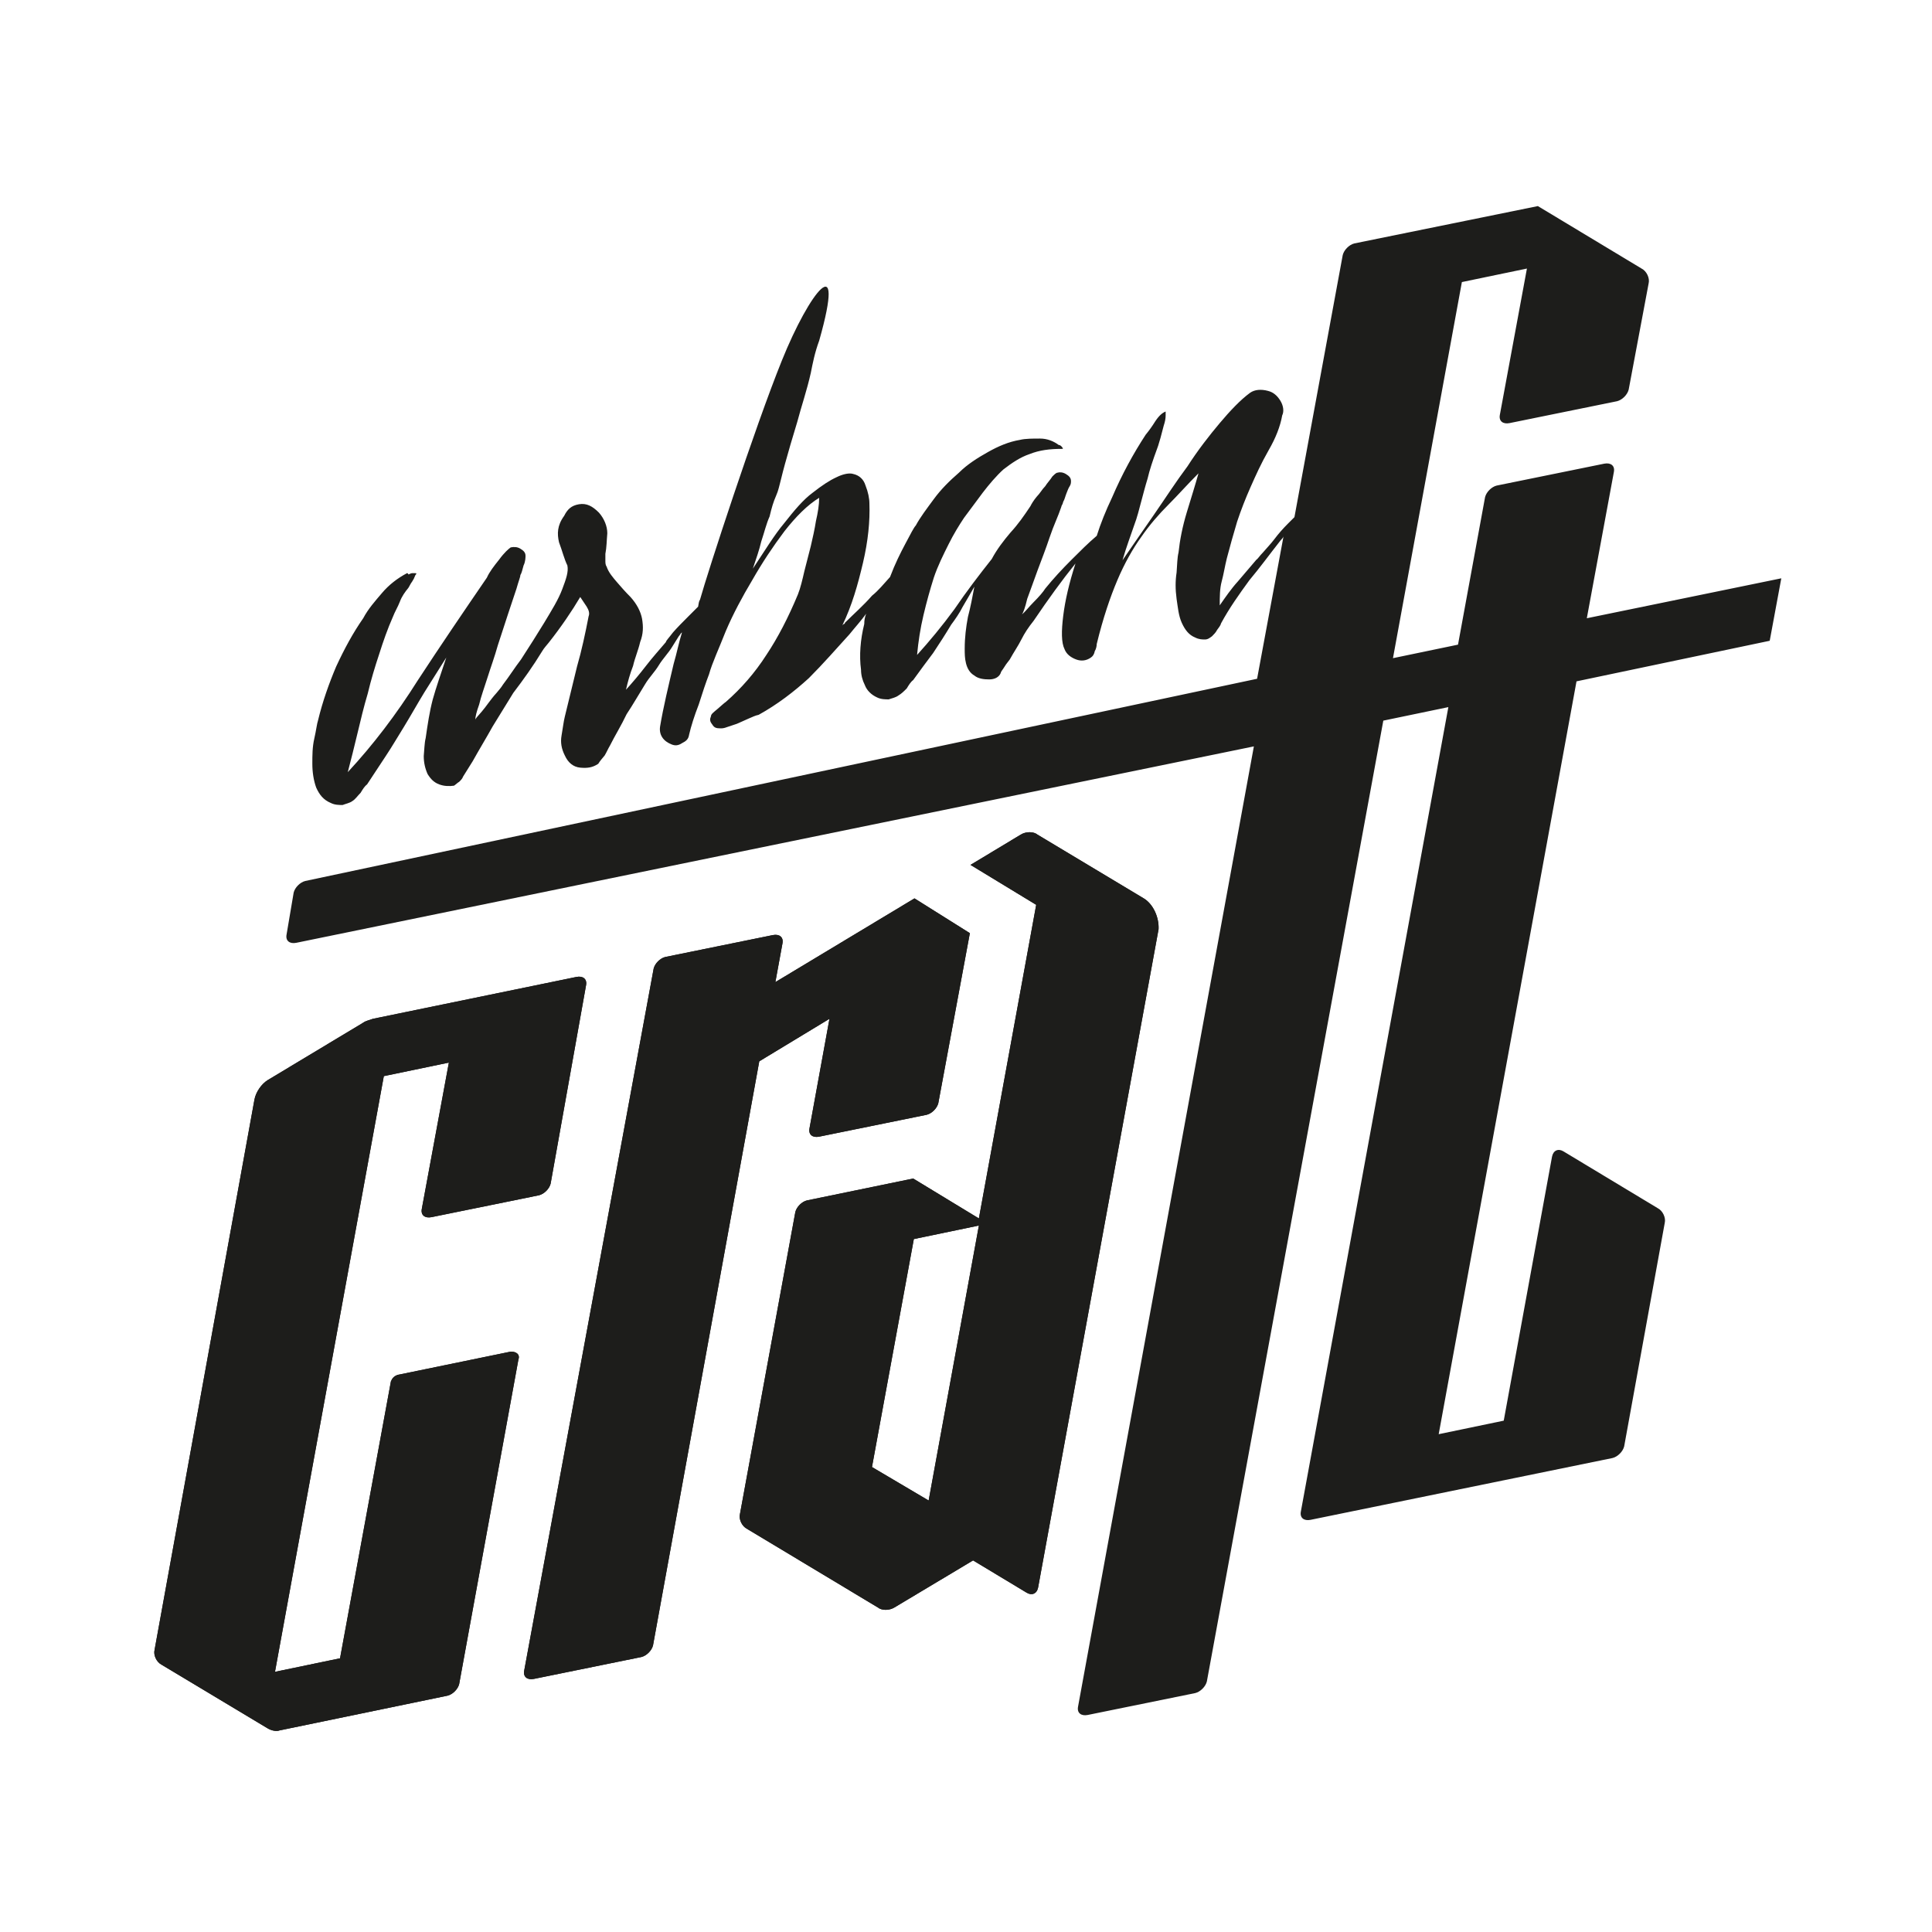 <svg id="Ebene_1" xmlns="http://www.w3.org/2000/svg" viewBox="0 0 300 300">
  <style>
    .st0{fill:#1d1d1b}
  </style>
  <path class="st0" d="M79.2 209.9l-17.5 3.6c-.5.2-.8.5-1 1l-7.9 43-10.1 2.1 16.9-92.5 10.1-2.1-4.2 22.7c-.2 1 .5 1.5 1.5 1.3l16.7-3.4c.8-.2 1.6-1 1.8-1.8L91 153c.2-1-.5-1.5-1.5-1.3l-31.6 6.5c-.5.2-1.1.3-1.5.6l-14.8 8.9c-1 .6-1.9 1.9-2.1 3.1L24 256.2c-.2.8.3 1.9 1.1 2.3l16.5 9.9c.5.3 1.3.5 1.8.3l26.1-5.4c.8-.2 1.6-1 1.8-1.8l9.2-50.4c.3-.8-.4-1.3-1.3-1.2zm49.6-51.7l-3.1 17c-.2 1 .5 1.5 1.5 1.3l16.7-3.4c.8-.2 1.6-1 1.8-1.8l4.9-26.4-8.6-5.4-21.6 13 1.1-6c.2-1-.5-1.5-1.5-1.3l-16.7 3.4c-.8.2-1.6 1-1.8 1.8l-20.1 109c-.2 1 .5 1.5 1.5 1.3l16.7-3.4c.8-.2 1.6-1 1.8-1.8l16.5-90.7 10.9-6.6z"/>
  <path class="st0" d="M177.6 139.5l-16.5-9.9c-.6-.5-1.8-.5-2.6 0l-7.8 4.7 10.2 6.2-8.9 48.7-10.2-6.2-16.5 3.4c-.8.2-1.6 1-1.8 1.8l-8.6 46.9c-.2.8.3 1.9 1.1 2.3l20.3 12.2c.6.5 1.8.5 2.6 0l12.2-7.3 8.3 5c.8.5 1.6.2 1.8-.8l18.7-102.2c.1-1.8-.8-3.9-2.3-4.8zM144.2 233l-8.8-5.2 6.5-35.4 10.1-2.1-7.8 42.7z"/>
  <path class="st0" d="M274.8 99.5l1.8-9.7-30.2 6.2 4.2-22.7c.2-1-.5-1.5-1.5-1.3l-16.7 3.4c-.8.2-1.6 1-1.8 1.8l-4.2 22.9-10.1 2.1L227 43.8l10.1-2.1-4.2 22.7c-.2 1 .5 1.5 1.5 1.3l16.7-3.4c.8-.2 1.6-1 1.8-1.8L256 44c.2-.8-.3-1.9-1.1-2.3L238.8 32l-28.5 5.8c-.8.2-1.6 1-1.8 1.8L201 80.3l-1 1c-.8.8-1.5 1.6-2.1 2.4-.6.8-1.3 1.5-1.8 2.1-.5.5-.8 1-1 1.1l-2.9 3.4c-1 1.1-1.9 2.4-2.8 3.7 0-1.3 0-2.6.3-3.7s.5-2.4.8-3.6c.5-1.9 1-3.7 1.6-5.7.6-1.8 1.3-3.6 2.1-5.4.8-1.8 1.6-3.6 2.8-5.7 1.1-1.9 1.8-3.7 2.1-5.4.3-.6.2-1.5-.3-2.3-.5-.8-1.1-1.3-1.9-1.5-1.1-.3-2.1-.2-2.8.3-1.5 1.1-3.1 2.8-4.7 4.7s-3.4 4.2-5 6.7c-1.8 2.4-3.4 4.9-5.2 7.5-1.8 2.6-3.4 4.9-4.9 7.1.6-2.1 1.3-3.9 1.8-5.4.5-1.3.8-2.6 1.1-3.7.3-1.1.6-2.3 1-3.6.3-1.3.8-2.8 1.5-4.7.2-.5.3-1 .5-1.6l.5-1.9c.2-.6.3-1.1.3-1.6v-.6c-.5.2-1 .6-1.6 1.5-.5.8-1 1.5-1.5 2.1-1.9 2.9-3.7 6.2-5.2 9.7-1 2.1-1.8 4.1-2.4 6-1.3 1.1-2.6 2.4-3.9 3.7-1.5 1.5-2.8 2.9-4.1 4.5-.3.5-1 1.3-1.8 2.1s-1.3 1.5-1.8 1.9c.2-.3.5-1.1.8-2.4.5-1.3 1-2.8 1.6-4.4.6-1.6 1.3-3.4 1.9-5.2.6-1.8 1.3-3.2 1.8-4.7 0-.2.2-.3.3-.8.2-.3.3-.8.5-1.3s.3-.8.5-1.1.2-.6.2-.8c0-.5-.3-.8-.8-1.1s-1-.3-1.3-.2c-.2 0-.5.3-.8.6-.3.5-.8 1-1.1 1.5-.5.5-.8 1.1-1.3 1.6-.5.6-.8 1.1-1 1.5-1 1.5-1.9 2.8-3.1 4.1-1.1 1.3-2.1 2.6-2.9 4.1-1.9 2.4-3.9 5-5.8 7.8-1.9 2.6-3.9 5-5.8 7.1.2-2.1.5-4.1 1-6.2.5-2.1 1-3.9 1.6-5.8.6-1.8 1.5-3.6 2.3-5.2s1.6-2.9 2.4-4.1l2.9-3.9c1-1.3 2.1-2.6 3.2-3.6 1.3-1 2.6-1.9 4.1-2.4 1.5-.6 3.1-.8 5-.8.2 0 .2 0 0-.3-.2-.2-.3-.3-.5-.3-.8-.6-1.8-1-2.9-1s-2.3 0-3.1.2c-1.8.3-3.4 1-5 1.9s-3.2 1.9-4.5 3.2c-1.5 1.3-2.8 2.6-3.9 4.1-1.1 1.5-2.1 2.8-2.8 4.1-.3.3-.8 1.3-1.6 2.8s-1.6 3.1-2.4 5.2c-1 1.1-1.8 2.1-2.8 2.9-1.3 1.5-2.8 2.8-4.2 4.2 0 0 0 .2-.2.2l-.2.2c1.5-3.1 2.4-6.3 3.2-9.7.8-3.4 1.1-6.5 1-9.2 0-.8-.2-1.8-.6-2.8-.3-1-1-1.6-1.9-1.8-.6-.2-1.6 0-2.6.5-1.1.5-2.3 1.3-3.7 2.4-1.5 1.1-2.9 2.8-4.4 4.7-1.6 1.9-3.1 4.4-4.9 7.1.5-1.5 1-2.9 1.3-4.2.5-1.5.8-2.8 1.3-3.9.3-1.3.6-2.3 1-3.2s.5-1.6.6-1.9.3-1.3.8-3.1 1.1-3.9 1.9-6.5c.6-2.3 1.5-4.9 2.1-7.6.3-1.5.6-3.1 1.3-5 4.2-14.8-1.5-7.6-5.8 3.1-4.2 10.4-11.5 32.8-12.7 37.1-.2.3-.2.6-.3 1.1l-1.6 1.6c-.8.8-1.6 1.6-2.3 2.4-.6.8-1.1 1.3-1.1 1.5-1.1 1.3-2.1 2.4-3.1 3.7s-2.1 2.6-3.1 3.7c.3-1.3.6-2.4 1.1-3.7.3-1.3.8-2.4 1.1-3.7.5-1.3.5-2.4.3-3.6-.2-1.1-.8-2.3-1.8-3.4-.8-.8-1.5-1.6-2.1-2.3s-1.3-1.5-1.6-2.4c-.2-.3-.2-.6-.2-1v-1c.2-1 .2-2.1.3-3.2 0-1.1-.5-2.3-1.3-3.2-1-1-1.9-1.5-3.1-1.3s-1.8.8-2.3 1.8c-1.1 1.5-1.1 2.8-.8 4.1.5 1.3.8 2.6 1.3 3.6.2 1-.2 2.1-.8 3.7-.6 1.6-1.6 3.2-2.8 5.2-1.1 1.8-2.3 3.7-3.6 5.7-1 1.3-1.8 2.6-2.8 3.9-.3.5-.6.8-1 1.3-1 1.1-1.6 2.1-2.3 2.9s-1 1.1-1 1.3c0-.5.2-1.3.6-2.4.3-1.3.8-2.6 1.3-4.2s1.1-3.2 1.6-5c.6-1.8 1.1-3.4 1.6-4.9l1.3-3.9c.3-1.1.6-1.8.6-2.1.2-.3.3-.8.5-1.5.3-.6.3-1.3.3-1.5 0-.5-.3-.8-.8-1.1-.5-.3-1-.3-1.5-.2-.3.2-1 .8-1.8 1.9-.8 1-1.5 1.9-1.9 2.8-3.7 5.4-7.3 10.7-10.7 15.9-3.4 5.4-7 10.1-10.9 14.3.5-1.9 1-3.9 1.5-6s1-4.2 1.6-6.2c.5-2.1 1.1-4.1 1.8-6.2.6-1.9 1.3-3.9 2.1-5.7.3-.8.8-1.6 1.1-2.4s.8-1.5 1.3-2.1c.2-.3.3-.6.6-1 .2-.3.3-.5.5-1 .2-.2.2-.3 0-.3H64c-.2 0-.5.2-.6.2 0-.2-.2-.2-.2-.2-1.5.8-2.8 1.8-3.9 3.1s-2.1 2.4-2.9 3.9c-1.6 2.3-2.9 4.7-4.2 7.5-1.1 2.6-2.1 5.4-2.8 8.3-.2.6-.3 1.6-.6 2.9s-.3 2.6-.3 3.9.2 2.6.6 3.7c.5 1.1 1.1 1.9 2.3 2.4.6.3 1.3.3 1.8.3.5-.2 1.1-.3 1.5-.6.5-.3.8-.8 1.3-1.3.3-.5.6-1 1-1.3l2.9-4.4c1-1.5 1.8-2.9 2.8-4.5 1.1-1.8 2.1-3.6 3.2-5.4l3.4-5.4c-.8 2.4-1.6 4.7-2.1 6.5-.5 1.9-.8 3.9-1.1 6-.2.8-.2 1.8-.3 2.8 0 1 .2 1.9.6 2.8.5.8 1 1.3 1.8 1.6s1.6.3 2.3.2c.3-.2.6-.5.8-.6.3-.3.5-.5.6-.8l1.5-2.4c1-1.8 2.1-3.6 3.1-5.4 1.1-1.8 2.1-3.4 3.2-5.2 1.6-2.1 3.1-4.2 4.5-6.5.3-.5.6-.8 1-1.3 1.9-2.4 3.6-4.9 4.9-7.1l1 1.5c.3.5.5 1 .3 1.5-.5 2.6-1.1 5.4-1.8 7.8l-1.9 7.8c-.2.8-.3 1.8-.5 2.9-.2 1.1 0 2.1.5 3.1.5 1.1 1.3 1.8 2.4 1.9s1.9 0 2.8-.6c.3-.5.6-.8 1-1.3.3-.5.5-1 .8-1.5.8-1.6 1.8-3.2 2.6-4.9 1-1.5 1.9-3.1 2.9-4.7.6-1 1.5-1.9 2.1-2.9s1.5-1.9 2.1-2.9c.2-.3.5-.8 1-1.6.2-.2.3-.5.5-.6-.5 1.6-.8 3.2-1.3 4.9-.8 3.4-1.6 6.7-2.1 9.7-.2 1.3.5 2.3 1.8 2.8.5.2 1 .2 1.6-.2.6-.3 1-.6 1.1-1.3.3-1.3.8-2.9 1.5-4.7.6-1.9 1.1-3.4 1.6-4.7.5-1.8 1.5-3.9 2.6-6.7 1.1-2.6 2.6-5.4 4.1-7.9 1.6-2.8 3.2-5.2 5-7.6 1.8-2.3 3.6-4.1 5.4-5.2 0 1.1-.2 2.3-.5 3.6-.2 1.3-.5 2.6-.8 3.9l-1 3.9c-.3 1.3-.6 2.6-1 3.6-1.5 3.6-3.1 6.7-4.9 9.4-1.8 2.8-3.9 5.2-6.3 7.3-.3.2-.6.5-1.3 1.1-.6.5-1 .8-1 1.1-.2.5-.2.8.2 1.3.3.5.6.6 1.3.6.2 0 .5 0 1-.2l1.5-.5c.5-.2 1.1-.5 1.8-.8s1.1-.5 1.6-.6c2.9-1.6 5.5-3.6 7.8-5.7 2.3-2.3 4.2-4.5 6.3-6.8.8-1 1.8-2.1 2.6-3.2-.2.5-.3 1-.3 1.6-.6 2.4-.8 4.9-.5 7.1 0 .8.2 1.6.6 2.4.3.8 1 1.5 1.9 1.9.6.3 1.3.3 1.8.3.6-.2 1.1-.3 1.5-.6.5-.3.8-.6 1.3-1.1.3-.5.6-1 1-1.3 1.1-1.5 2.1-2.9 3.1-4.2 1-1.5 1.9-2.9 2.8-4.4.6-.8 1.3-1.8 1.8-2.8.6-1 1.1-1.9 1.8-3.1-.3 1.6-.6 3.2-1 4.7-.3 1.6-.5 3.2-.5 4.9 0 .8 0 1.5.2 2.3s.6 1.5 1.3 1.9c.6.5 1.5.6 2.3.6s1.5-.3 1.8-1c0-.2.3-.5.6-1s.6-.8.8-1.1c.6-1.1 1.3-2.1 1.8-3.1s1.1-1.9 1.9-2.9c2.3-3.4 4.4-6.3 6.5-8.9-1 3.1-1.6 5.7-1.9 8.1-.3 2.4-.3 4.2.2 5.2.3.8 1 1.3 1.8 1.6s1.6.2 2.3-.3c.3-.2.5-.5.6-1 .2-.3.3-.8.3-1.1 1-4.1 2.1-7.3 3.2-9.9 1.1-2.6 2.4-4.9 3.7-6.7 1.3-1.9 2.8-3.6 4.2-5 1.5-1.5 2.9-3.1 4.7-4.9-.5 1.8-1.1 3.7-1.8 6s-1.1 4.4-1.3 6.3c-.2.8-.2 1.8-.3 3.1-.2 1.3-.2 2.6 0 4.1.2 1.3.3 2.6.8 3.7s1.1 1.9 2.1 2.3c.6.3 1.1.3 1.5.3.5 0 .8-.3 1.1-.5.3-.3.6-.6.8-1 .2-.3.5-.6.6-1 1.3-2.4 2.8-4.5 4.4-6.7 1.6-1.9 3.2-4.1 4.7-6 .2-.3.5-.5.6-.8l-4.1 22.1-147.8 31.4c-.8.2-1.6 1-1.8 1.8l-1.1 6.5c-.2 1 .5 1.5 1.5 1.3l148.7-30.5L167.4 265c-.2 1 .5 1.5 1.5 1.3l16.7-3.4c.8-.2 1.6-1 1.8-1.8l27.4-149.2 10.1-2.1L202 234.7c-.2 1 .5 1.5 1.5 1.3l46.9-9.6c.8-.2 1.6-1 1.8-1.8l6.3-34.7c.2-.8-.3-1.9-1.1-2.3l-14.6-8.8c-.8-.5-1.6-.2-1.8.8l-7.5 41-10.1 2.1 21.4-116.9 30-6.3z"/>
  <path class="st0" d="M79.2 209.9l-17.5 3.6c-.5.2-.8.5-1 1l-7.9 43-10.1 2.1 16.9-92.5 10.1-2.1-4.2 22.7c-.2 1 .5 1.5 1.5 1.3l16.7-3.4c.8-.2 1.6-1 1.8-1.8L91 153c.2-1-.5-1.5-1.5-1.3l-31.6 6.5c-.5.2-1.1.3-1.5.6l-14.8 8.9c-1 .6-1.9 1.9-2.1 3.1L24 256.2c-.2.8.3 1.9 1.1 2.3l16.5 9.9c.5.3 1.3.5 1.8.3l26.1-5.4c.8-.2 1.6-1 1.8-1.8l9.2-50.4c.3-.8-.4-1.3-1.3-1.2zm49.6-51.7l-3.1 17c-.2 1 .5 1.5 1.5 1.3l16.7-3.4c.8-.2 1.6-1 1.8-1.8l4.9-26.4-8.6-5.4-21.6 13 1.1-6c.2-1-.5-1.5-1.5-1.3l-16.7 3.4c-.8.2-1.6 1-1.8 1.8l-20.1 109c-.2 1 .5 1.5 1.5 1.3l16.7-3.4c.8-.2 1.6-1 1.8-1.8l16.5-90.7 10.9-6.6z"/>
  <path class="st0" d="M177.6 139.5l-16.5-9.9c-.6-.5-1.8-.5-2.6 0l-7.8 4.7 10.2 6.2-8.9 48.7-10.2-6.2-16.5 3.4c-.8.2-1.6 1-1.8 1.8l-8.6 46.9c-.2.8.3 1.9 1.1 2.3l20.3 12.2c.6.5 1.8.5 2.6 0l12.2-7.3 8.3 5c.8.5 1.6.2 1.8-.8l18.7-102.2c.1-1.8-.8-3.9-2.3-4.8zM144.2 233l-8.8-5.2 6.5-35.4 10.1-2.1-7.8 42.7z"/>
</svg>
